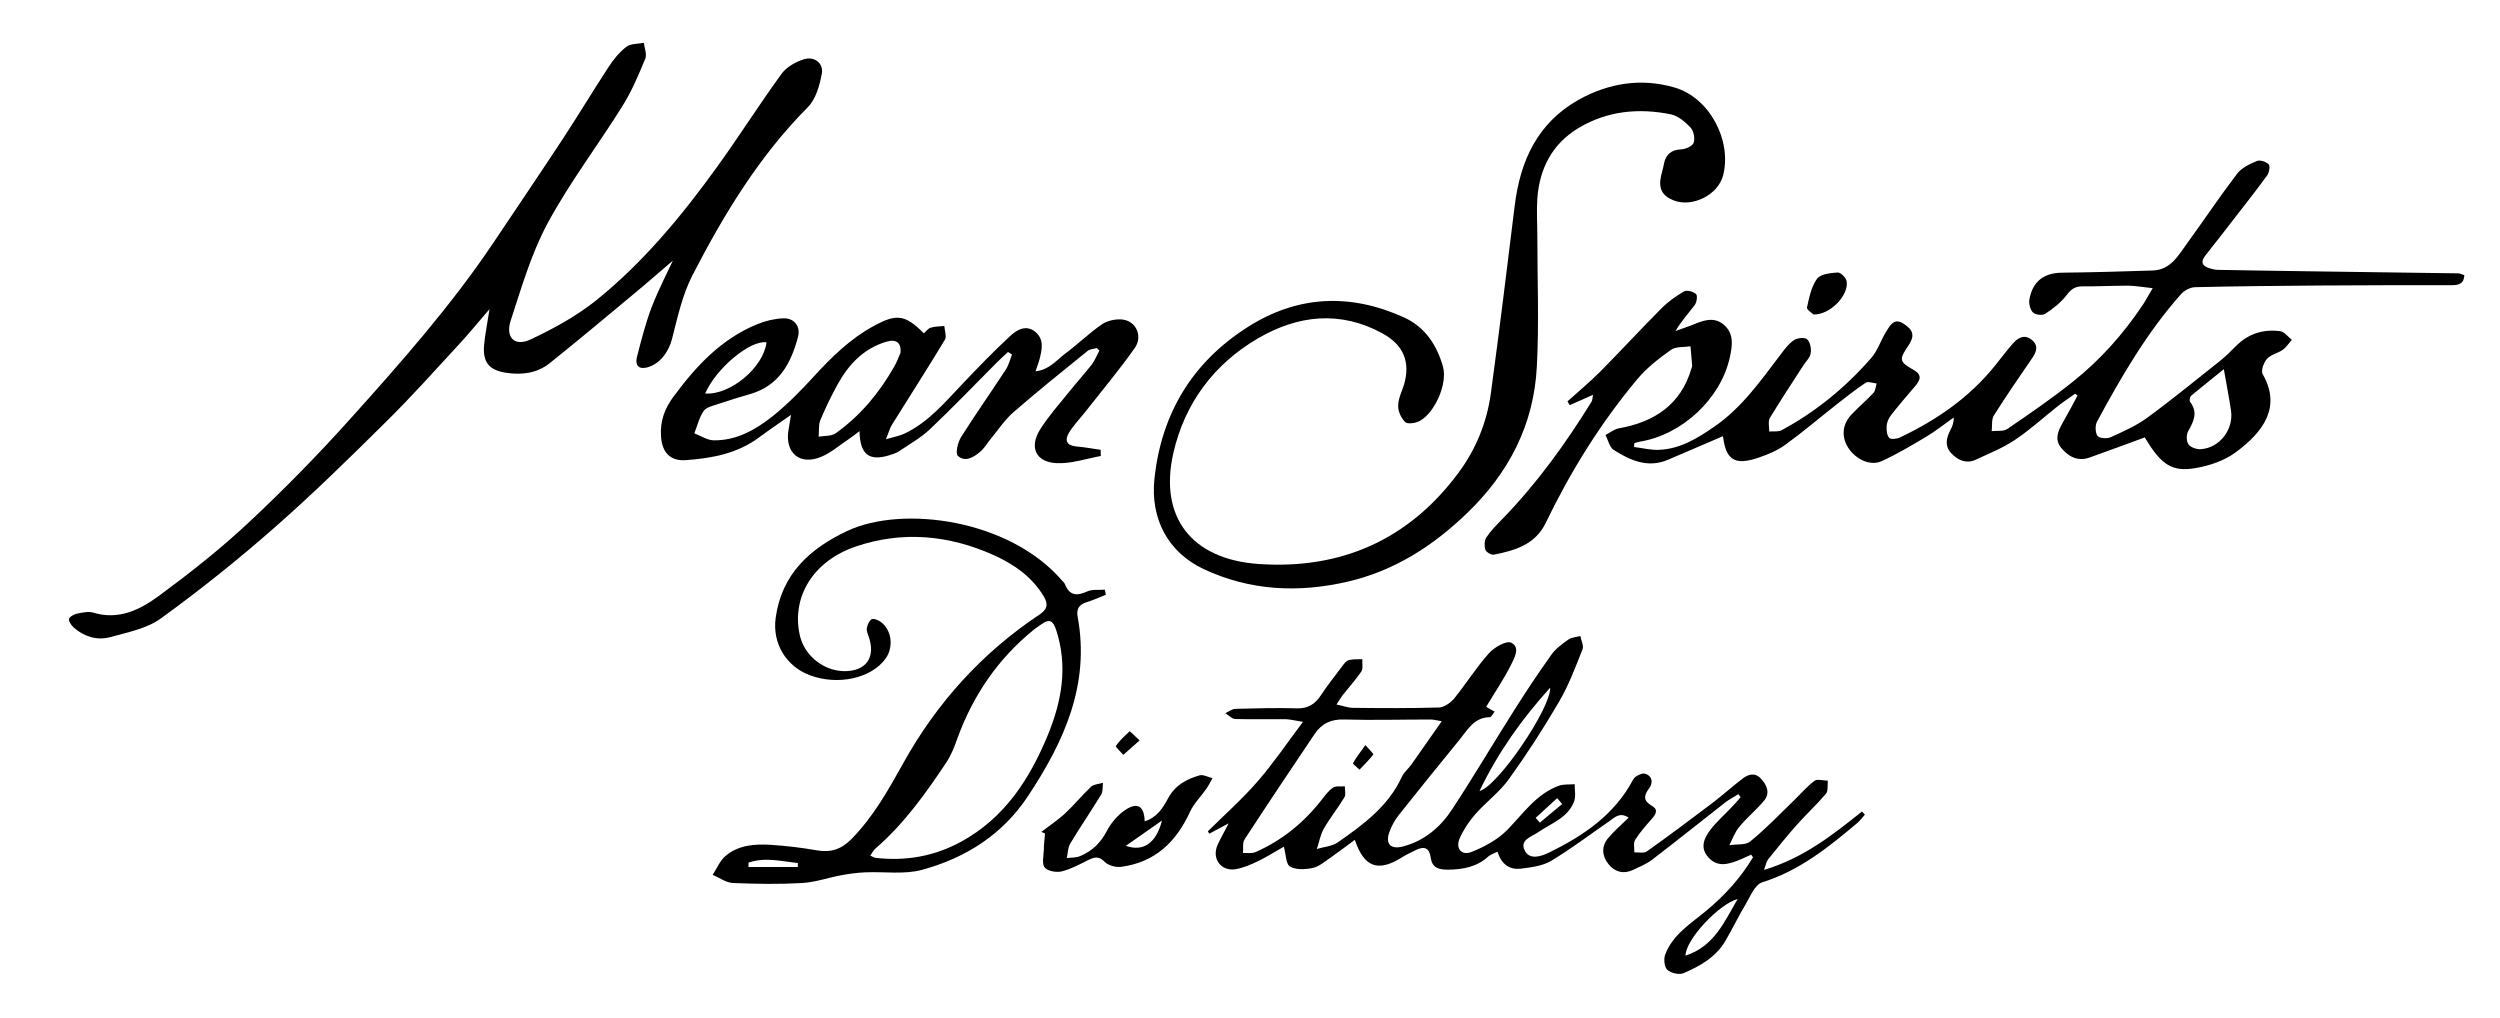 <?xml version="1.0" encoding="UTF-8"?>
<svg xmlns="http://www.w3.org/2000/svg" version="1.1" viewBox="0 0 150 61.08">
  <!-- Generator: Adobe Illustrator 28.7.5, SVG Export Plug-In . SVG Version: 1.2.0 Build 176)  -->
  <g>
    <g id="Layer_1">
      <g>
        <path d="M128.7,26.24c-1.13.41-2.24.83-3.35,1.22-.7.24-1.25-.07-1.68-.59-.41-.5-.19-1.01.09-1.5.31-.54.6-1.09.89-1.63-.05-.04-.09-.08-.14-.12-.34.25-.7.48-1.03.74-.86.68-1.68,1.43-2.59,2.04-.72.48-1.55.81-2.34,1.18-.56.26-1.06.05-1.46-.37-.43-.45-.31-.94-.06-1.42.11-.21.2-.42.19-.74-.55.39-1.07.81-1.64,1.15-.87.52-1.76,1.05-2.68,1.47-.69.31-1.56-.11-2.01-.81-.42-.67-.36-1.41.22-2.01.42-.44.89-.84,1.3-1.28.12-.13.13-.37.19-.56-.22-.02-.51-.14-.65-.05-.61.4-1.18.86-1.76,1.31-1.02.8-2,1.64-3.05,2.4-.46.34-1.02.58-1.57.77-1.48.52-2.02.17-2.19-1.27-1.09.47-2.2.95-3.31,1.42-1.21.51-2.26.03-3.24-.59-.26-.16-.34-.59-.5-.9.27-.14.52-.35.8-.4,2.14-.38,3.72-1.42,4.36-3.6.01-.05.04-.09.04-.14-.03-.39-.07-.79-.1-1.18-.39.06-.88,0-1.17.21-.73.52-1.46,1.08-2.03,1.77-2.2,2.63-4,5.53-5.49,8.62-.63,1.3-1.85,1.65-3.11,1.9-.15.03-.46-.15-.51-.3-.07-.23-.06-.56.07-.75.27-.4.62-.75.96-1.1,2.07-2.13,3.79-4.52,5.35-7.04.04-.07.04-.18.08-.4-.53.23-.96.43-1.4.62-.04-.08-.09-.16-.13-.23.66-.59,1.34-1.16,1.96-1.78,1.23-1.24,2.42-2.54,3.66-3.78.4-.41.88-.75,1.38-1.04.16-.09.54.01.71.16.1.09.05.49-.07.65-.37.5-.8.96-1.16,1.57.33-.12.67-.23,1-.36.62-.25,1.26-.53,1.87-.04.65.53.55,1.26.39,1.97-.54,2.5-2.88,4.67-5.41,5.07-.11.02-.22.06-.32.09,0,.08-.01.15-.02.23.5.06,1,.19,1.5.17,1.27-.05,2.32-.7,3.33-1.4,1.66-1.14,2.79-2.78,3.99-4.35.23-.31.48-.64.79-.84.2-.13.65-.17.78-.04.18.17.26.56.21.84-.04.26-.29.49-.45.74-.67,1.04-1.36,2.08-2,3.14-.12.2-.03.54-.04.81.25-.02.55.03.75-.08,2.06-1.11,3.85-2.58,5.38-4.34.39-.45.57-1.07.9-1.59.22-.35.46-.83,1.03-.46.61.39.68.74.29,1.32-.57.83-.55.97.31,1.45.55.31.4.63.08,1-.47.55-.95,1.11-1.4,1.68-.15.19-.27.43-.29.66-.02.25,0,.57.15.74.09.11.47.07.66-.03,2.21-1.05,4.18-2.41,5.72-4.34.35-.44.69-.89,1.06-1.31.32-.36.72-.55,1.15-.17.4.36.22.74-.04,1.11-.77,1.13-1.55,2.25-2.27,3.4-.15.24-.09.62-.13.94.32-.04.71.03.95-.14,1.33-.91,2.66-1.82,3.91-2.82,1.65-1.31,3.05-2.88,4.22-4.64.18-.27.33-.57.58-.98-.59-.06-1.05-.15-1.5-.15-.9,0-1.81.05-2.71.04-.44,0-.68.16-.95.52-.34.45-.82.82-1.29,1.13-.16.11-.59.06-.73-.08-.17-.17-.26-.53-.22-.78.2-1.1.88-1.6,1.97-1.61,1.81-.02,3.61-.07,5.42-.13,1.09-.03,1.55-.91,2.09-1.65,1-1.38,1.95-2.8,2.98-4.15.27-.36.76-.59,1.19-.77.19-.08.55.04.71.2.1.1.03.49-.09.66-.6.83-1.23,1.63-1.86,2.44-.61.79-1.22,1.58-1.85,2.37-.3.38-.2.62.23.76.16.05.33.09.5.1,2.15.04,4.3.07,6.45.1,2.66.04,5.33.07,7.99.11.11,0,.22.06.37.11-.02.52-.35.6-.74.6-2.64,0-5.28,0-7.92.02-2.49.02-4.99.04-7.48.1-.3,0-.67.2-.87.43-2.04,2.3-3.57,4.94-5.02,7.62-.13.23-.12.65.01.86.09.15.56.2.78.1.75-.34,1.53-.68,2.19-1.16,1.51-1.1,2.95-2.29,4.42-3.45.34-.27.64-.59.96-.9.73-.72,1.62-.99,2.62-.86.25.03.47.34.7.52-.18.2-.34.45-.55.6-.3.21-.71.28-.94.54-.2.22-.38.72-.26.92,1.13,1.96.06,3.46-1.65,4.71-.66.48-1.54.78-2.36.92-1.44.26-2.08-.21-3.04-1.79ZM133.42,22.16c-.68.55-1.32,1.06-1.95,1.58-.08.07-.12.31-.06.38.48.63.21,1.17-.12,1.75-.12.21-.11.61.02.79.13.19.5.31.75.29,1.12-.08,1.97-1.18,1.8-2.32-.12-.79-.27-1.57-.43-2.48Z"/>
        <path d="M40.39,15.62c-.54.46-1.45,1.26-2.39,2.04-1.67,1.39-3.33,2.78-5.03,4.14-.74.59-1.65.71-2.58.57-1.05-.15-1.45-.64-1.34-1.71.06-.63.19-1.25.32-2.11-.7.81-1.24,1.47-1.82,2.1-1.44,1.56-2.85,3.14-4.36,4.63-2.18,2.16-4.38,4.32-6.68,6.34-2.19,1.93-4.48,3.76-6.85,5.48-.85.62-2.01.84-3.06,1.13-.78.21-1.56-.03-2.18-.58-.14-.13-.32-.39-.28-.52.06-.15.32-.28.52-.32.31-.06.66-.14.94-.05,1.51.46,2.79-.17,3.91-.99,1.86-1.37,3.69-2.81,5.38-4.39,2.12-1.98,4.16-4.06,6.1-6.22,3.05-3.39,6.08-6.82,8.63-10.62,1.4-2.09,2.81-4.17,4.19-6.27.92-1.41,1.79-2.85,2.71-4.26.29-.44.64-.88,1.06-1.2.26-.2.69-.17,1.05-.24.04.32.19.68.09.94-.4.97-.81,1.95-1.36,2.83-1.47,2.36-3.17,4.59-4.49,7.03-.99,1.83-1.58,3.88-2.23,5.87-.33,1.02.25,1.57,1.19,1.13,1.38-.65,2.75-1.4,3.93-2.34,2.83-2.28,5.14-5.07,7.26-8.01,1.33-1.84,2.54-3.76,3.88-5.6.3-.41.86-.72,1.36-.87.61-.18,1.16.25,1.05.86-.13.71-.36,1.54-.84,2.02-2.93,2.95-5.05,6.45-6.93,10.1-.6,1.17-.89,2.52-1.22,3.81-.2.78-.74,1.52-1.51,1.71-.54.13-.7-.19-.6-.61.26-1.01.52-2.04.89-3.01.44-1.13,1.01-2.22,1.29-2.83Z"/>
        <path d="M105.86,52.19c2.35-.71,4.11-2.1,5.86-3.5.06.06.11.13.17.19-.14.16-.27.34-.43.48-1.74,1.47-3.49,2.88-5.73,3.58-.44.14-.72.86-1.01,1.35-.43.71-.78,1.46-1.2,2.17-.57.97-1.52,1.51-2.51,1.93-.26.11-.75,0-.97-.2-.18-.17-.23-.64-.13-.91.45-1.21,1.54-1.86,2.47-2.64,1.12-.93,2.06-1.97,2.8-3.2-.04-.05-.07-.11-.11-.16-.27.12-.54.25-.82.36-.62.24-1.23.38-1.75-.2-.53-.59-.24-1.17.13-1.66.38-.5.87-.92,1.3-1.38.18-.18.34-.38.51-.57-.05-.06-.09-.12-.14-.18-.26.17-.55.31-.79.5-1.46,1.14-2.9,2.3-4.38,3.43-.34.26-.76.43-1.16.62-.56.26-1.07.12-1.45-.34-.4-.49-.45-1.06-.05-1.55.36-.44.81-.82,1.25-1.25-.54-.36-.84-.01-1.16.21-1.16.8-2.29,1.66-3.49,2.38-.52.31-1.2.39-1.82.47-.68.08-1.17-.27-1.4-1.02-.22.11-.41.17-.54.28-.7.64-1.53.79-2.44.8-.59,0-.95-.13-1.03-.74-.08-.58-.4-.68-.88-.44-.28.14-.58.27-.84.44-1.43.9-2.27.61-2.83-1.05-.52.39-1.02.76-1.53,1.12-.32.22-.65.5-1.01.57-.44.09-1,.12-1.35-.09-.25-.14-.24-.73-.37-1.19-.43.24-.97.59-1.53.86-.43.21-.89.41-1.36.49-.87.15-1.45-.63-1.09-1.44.17-.39.39-.76.67-1.31-.5.27-.83.45-1.16.62-.03-.05-.06-.09-.09-.14,1-.99,2.07-1.94,2.99-3,.94-1.08,1.74-2.27,2.72-3.57-.47-.07-.76-.15-1.05-.16-1-.01-2,.02-3.01-.01-.2,0-.4-.23-.6-.35.2-.09.41-.26.61-.26,1.22-.03,2.45-.07,3.67-.03.67.02,1.09-.24,1.45-.78.4-.61.86-1.18,1.3-1.77.1-.13.22-.31.37-.34.26-.07.54-.05.82-.06-.02.25.06.56-.06.74-.34.5-.75.95-1.13,1.43-.1.13-.18.28-.36.55.39.08.7.2,1.01.2,1.71.02,3.42.03,5.13-.02.32-.01.7-.28.92-.54.72-.89,1.33-1.87,2.09-2.72.32-.35,1.04-.77,1.33-.63.57.27.19.93-.02,1.35-.42.84-.96,1.63-1.48,2.5.12.07.29.16.51.29-.12.14-.2.33-.29.33-.93.01-1.32.73-1.8,1.33-1.23,1.51-2.46,3.02-3.67,4.55-.24.3-.43.66-.56,1.02-.25.7.08,1.05.81.86,1.3-.34,2.27-1.17,2.97-2.25,1.3-1.98,2.5-4.02,3.77-6.02.69-1.09,1.41-2.17,2.16-3.22.26-.37.65-.66,1.02-.92.19-.14.48-.15.73-.22.05.27.22.58.13.8-.42,1.06-.82,2.14-1.4,3.13-.93,1.6-1.94,3.16-3.02,4.66-.56.78-1.38,1.38-2.02,2.11-.37.43-.7.92-.93,1.44-.26.6.1,1.05.7.82.79-.31,1.6-.75,2.18-1.35.95-.98,1.73-2.14,3.08-2.63.29-.1.63-.06.94-.09,0,.35.08.74-.04,1.05-.37.97-1.36,1.29-2.13,1.82-.43.3-1.17.47-.81,1.14.3.55.98.32,1.45.09,2.06-1.01,3.92-2.26,5.04-4.38.1-.2.53-.41.72-.35.42.13.5.54.23.89-.34.45-.33.75.19,1.05.39.23.21.51-.03.78-.35.4-.71.8-.99,1.25-.12.19-.04.5-.05.75.25-.01.57.07.74-.05,1.33-.94,2.63-1.92,3.93-2.9.62-.47,1.2-1,1.82-1.47.34-.26.73-.4,1.11,0,.37.4.55.87.19,1.31-.46.56-1.04,1.03-1.5,1.59-.26.31-.4.72-.59,1.09.42-.07.97.01,1.25-.22.92-.75,1.75-1.61,2.6-2.44.42-.4.8-.86,1.26-1.2.17-.13.53-.01.8-.01-.03.27.03.61-.11.78-.55.65-1.18,1.23-1.75,1.87-.6.67-1.16,1.38-1.73,2.08-.09.12-.12.29-.23.59ZM86.49,43.27c-.32-.05-.48-.1-.64-.1-1.73,0-3.46.05-5.19,0-.8-.03-1.37.25-1.79.88-1.41,2.1-2.82,4.2-4.2,6.32-.13.2-.06.53-.09.81.25-.01.52.04.74-.05,1.59-.7,2.9-1.76,3.97-3.13.21-.27.42-.56.69-.74.17-.12.47-.06.71-.08,0,.22.07.48-.02.65-.39.65-.87,1.24-1.24,1.89-.21.37-.28.81-.42,1.22.42-.13.92-.16,1.26-.4,1.52-1.06,3.03-2.16,3.84-3.93.13-.28.4-.49.58-.75.59-.83,1.16-1.66,1.81-2.58ZM88.77,47.46c1.1-.27,4.3-5,4.24-6.2-1.73,1.92-3.11,3.86-4.24,6.2ZM101.13,57.34c1.73-.57,2.32-2.02,3.13-3.4-1.12.3-3.13,2.44-3.13,3.4ZM93.73,48.24c-.1-.12-.2-.23-.3-.35l-1.29,1.18c.08.1.17.19.25.29.45-.37.89-.75,1.34-1.12Z"/>
        <path d="M92.24,14.17c0,2.61.11,5.22-.03,7.83-.18,3.49-1.68,6.39-4.22,8.82-2.04,1.96-4.33,3.42-7.09,4.07-2.95.69-5.87.57-8.67-.74-2.13-1-3.23-3-2.96-5.47.43-3.88,2.26-6.92,5.55-9.03,3.02-1.94,6.2-2.07,9.43-.6,1.25.57,1.97,1.66,2.33,2.96.28,1-.48,2.75-1.4,3.25-.24.13-.72.2-.86.07-.25-.23-.44-.65-.43-.99,0-.42.22-.84.35-1.26.4-1.36-.03-2.38-1.28-3.07-2.55-1.4-5.09-1.1-7.48.29-2.65,1.55-4.4,3.9-5.08,6.89-.87,3.83,1.09,6.37,5.12,6.65,4.94.34,9-1.45,11.98-5.46,1.05-1.41,1.71-3.03,1.95-4.77.51-3.75.97-7.5,1.43-11.25.33-2.71,1.37-4.99,3.85-6.38,1.8-1,3.75-1.31,5.74-.73,2.09.6,3.45,3.16,2.92,5.26-.29,1.18-1.85,1.96-2.98,1.51-.68-.27-.91-.71-.75-1.45.05-.24.13-.47.17-.71.11-.59.43-.87,1.05-.9.27-.01.68-.2.74-.4.09-.26,0-.71-.19-.91-.32-.34-.75-.7-1.18-.79-1.92-.39-3.81-.21-5.52.81-1.59.95-2.36,2.43-2.49,4.25-.05.75,0,1.51,0,2.27,0,0,0,0,0,0Z"/>
        <path d="M53.18,26.35c.5-.15.8-.2,1.06-.32,1.46-.68,2.46-1.9,3.54-3.03.92-.97,1.85-1.93,2.83-2.84.4-.37.96-.71,1.52-.24.53.45.39,1.06.24,1.64-.05.2-.13.39-.24.72.84-.1,1.25-.66,1.74-1.03.76-.56,1.45-1.24,2.23-1.78.33-.23.83-.34,1.23-.3.83.08,1.26,1,.75,1.72-.94,1.33-1.99,2.58-3,3.87-.32.4-.68.77-.94,1.2-.28.47-.14.78.46.83.48.04.96.13,1.44.2,0,.12,0,.25.01.37-.88.16-1.78.47-2.65.43-1.25-.06-1.66-.95-1-2.01.5-.8,1.14-1.52,1.74-2.26.44-.55.92-1.08,1.36-1.64.19-.25.31-.56.46-.84l-.15-.16c-.19.06-.42.06-.56.18-1.5,1.21-3,2.42-4.45,3.68-.53.46-.92,1.07-1.37,1.61-.2.24-.36.53-.6.74-.4.34-.92.67-1.36.26-.16-.15,0-.83.21-1.15.86-1.36,1.79-2.68,2.67-4.03.18-.27.25-.6.37-.9-.08-.05-.16-.1-.24-.15-.24.22-.48.44-.71.67-1.32,1.33-2.62,2.68-3.98,3.97-.54.51-1.22.89-1.84,1.31-.16.11-.35.17-.54.23-1.24.4-1.81,0-1.84-1.43-.26.19-.45.35-.65.48-.54.36-1.05.81-1.65,1.06-1.29.54-2.19-.25-1.96-1.61.04-.25.08-.5.15-.91-.73.52-1.33.92-1.91,1.35-1.31.98-2.85,1.26-4.42,1.37-.93.06-1.41-.48-1.47-1.43-.06-.9.21-1.66.75-2.38,1.35-1.83,2.87-3.47,5.03-4.35.49-.2,1.03-.33,1.55-.35.66-.03,1.06.48.89,1.12-.42,1.57-1.13,2.92-2.86,3.42-.66.19-1.31.39-1.96.61-.3.1-.69.19-.84.41-.27.39-.38.89-.56,1.34.39.15.77.41,1.16.42,1.36.02,2.51-.63,3.53-1.44.89-.71,1.7-1.54,2.47-2.38,1.08-1.18,2.2-2.28,3.62-3.05,1.36-.74,1.88-.67,2.99.45.14-.12.26-.3.42-.34.26-.08.54-.07.81-.1.02.28.15.63.03.83-1.03,1.71-2.11,3.39-3.17,5.09-.12.19-.18.42-.36.87ZM54.03,21.19c.06-.63-.25-.87-.87-.68-1.33.4-2.23,1.34-2.89,2.53-.39.7-.74,1.43-1.05,2.17-.12.29-.07.66-.1.99.35-.06.77-.02,1.03-.21,1.47-1.05,2.6-2.41,3.49-3.97.17-.29.29-.62.38-.83ZM42.31,23.61c1.52.11,3.51-1.58,3.68-3.07-.97-.15-3.03,1.56-3.68,3.07Z"/>
        <path d="M66.37,35.68c-.39.15-.77.33-1.17.45-.45.14-.63.4-.54.88.75,4.07-.82,7.5-2.99,10.77-1.54,2.32-3.75,3.7-6.35,4.41-1.07.29-2.26.1-3.4.15-.47.02-.95.08-1.42.17-.78.14-1.56.42-2.35.47-1.39.08-2.79.06-4.18,0-.41-.02-.81-.32-1.21-.49.26-.39.44-.86.78-1.14.77-.65,1.75-.72,2.71-.66.92.06,1.85.17,2.76.33.85.15,1.49-.07,2.1-.7,1.3-1.33,2.19-2.92,3.08-4.52,2.01-3.62,4.72-6.62,8.17-8.92.46-.3.56-.6.27-1.09-.71-1.18-1.77-1.92-3-2.48-2.69-1.21-5.48-1.47-8.28-.52-2.56.87-3.86,3.02-3.37,5.29.26,1.24,1.42,2.18,2.69,2.19,1.28,0,1.87-.8,1.47-2.02-.06-.18-.16-.38-.13-.56.03-.19.13-.43.28-.53.1-.07.37.03.52.13.69.47.83,1.51.33,2.22-.85,1.19-2.87,1.64-4.56,1-1.4-.53-2.25-1.89-2.04-3.44.36-2.61,2.03-4.15,4.31-5.22,3.32-1.55,9.71-.69,12.87,2.98.06.07.15.14.18.23.28.7.73.7,1.35.42.3-.13.69-.07,1.04-.1l.06.31ZM52.22,51.34c.15.06.23.12.31.13,1.82.21,3.54-.09,5.16-.98,2.6-1.43,4.1-3.76,5.19-6.41.83-2.03,1.2-4.11.49-6.28-.18-.54-.39-.7-.86-.36-.16.11-.33.22-.48.34-2.16,1.75-3.66,3.96-4.6,6.56-.17.48-.36.97-.64,1.39-1.24,1.87-2.55,3.7-4.26,5.18-.12.1-.19.25-.31.42ZM44.91,51.77c0,.08,0,.17,0,.25h2.96c0-.08,0-.16,0-.24-.99-.1-1.97-.37-2.96-.02Z"/>
        <path d="M62.47,49.92c.47-.36.98-.7,1.42-1.1.55-.51,1.03-1.11,1.58-1.62.16-.15.47-.16.71-.23-.03.23,0,.51-.1.69-.61,1-1.27,1.96-1.87,2.96-.14.24-.14.57-.2.86.27-.03.57-.01.81-.12.72-.3,1.23-.8,1.6-1.52.26-.49.67-.97,1.14-1.27.7-.45,1.1-.19,1.12.71.74-.23,1.1-.81,1.41-1.39.42-.78,1.11-1.15,1.89-1.37.22-.06.51.11.77.17-.12.21-.23.44-.37.64-.32.46-.75.88-.98,1.38-.83,1.81-2.1,3.03-4.13,3.3-.32.04-.78-.08-.99-.3-.34-.35-.6-.29-.96-.12-.52.26-1.05.55-1.6.69-.32.08-.85,0-1.04-.23-.18-.22-.06-.71-.05-1.07,0-.32.05-.65.07-.97-.08-.03-.15-.07-.23-.1ZM69.72,49.23c-.8.56-1.45,1.01-2.17,1.52,1.05.37,1.82-.16,2.17-1.52Z"/>
        <path d="M108.82,18.88c-.08-.09-.43-.3-.4-.43.13-.6.26-1.25.6-1.72.21-.29.8-.35,1.24-.38.18-.01.51.32.54.54.13.82-.98,2-1.98,1.98Z"/>
        <path d="M68.38,44.42c-.39.35-.68.61-.98.87-.16-.18-.48-.48-.45-.53.23-.33.53-.61.83-.88.02-.01.29.26.59.54Z"/>
        <path d="M81.93,44.71c.24.28.5.53.47.56-.25.32-.54.61-.83.91-.14-.14-.42-.35-.39-.39.19-.34.43-.65.74-1.08Z"/>
      </g>
    </g>
  </g>
</svg>